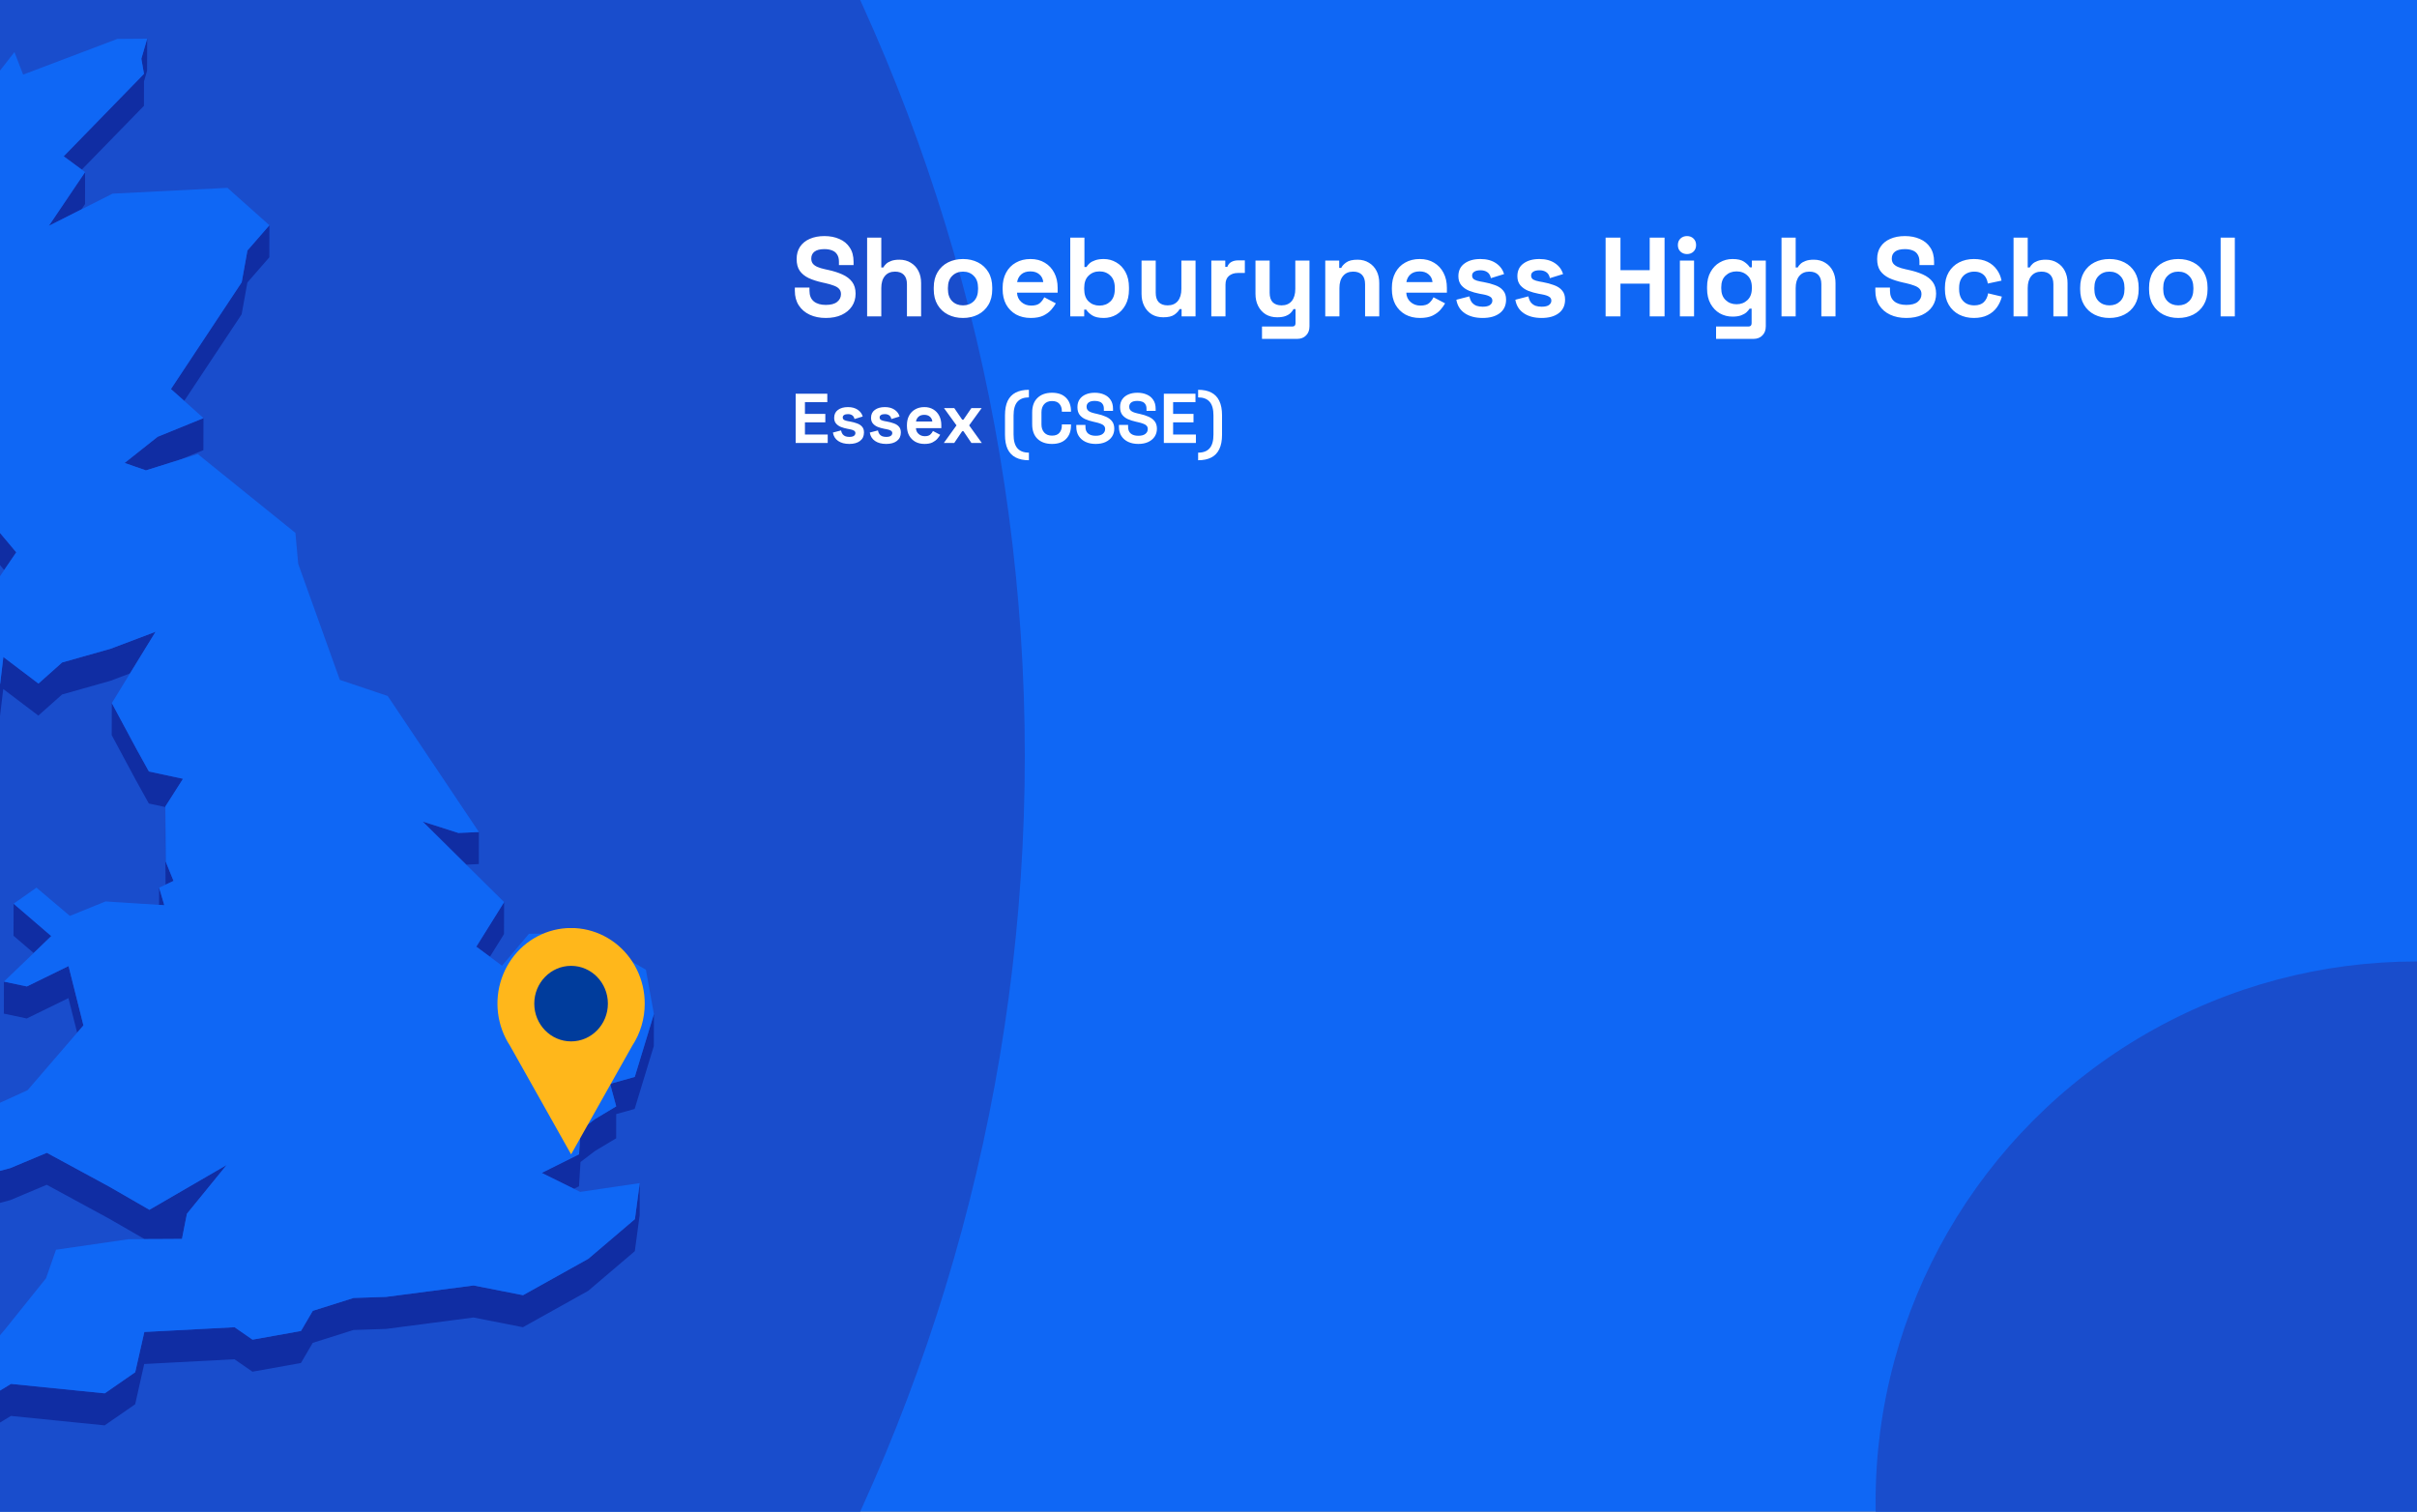 <?xml version="1.0" encoding="utf-8"?>
<svg xmlns="http://www.w3.org/2000/svg" fill="none" height="860" viewBox="0 0 1375 860" width="1375">
<rect x="0" y="0" width="1375" height="860" fill="#808080" stroke="none"/>
<g clip-path="url(#clip0_1626_2115)">
<rect fill="#0F67F5" height="860" width="1375"/>
<circle cx="-451" cy="430" fill="#194DCC" r="1034"/>
<path d="M46.528 96.502L81.886 60.209L81.917 46.321L83.675 40.225L83.738 22L80.41 33.438L81.917 42.016L36.228 88.929L46.528 96.502Z" fill="#102DA3"/>
<path d="M48.38 116.107L48.412 97.913L27.781 128.487L46.371 119.092L48.38 116.107Z" fill="#102DA3"/>
<path d="M137.465 178.827L140.731 160.728L153.228 146.368L153.26 128.144L140.762 142.503L137.496 160.603L97.24 221.342L104.808 228.066L137.465 178.827Z" fill="#102DA3"/>
<path d="M83.015 267.598L89.641 265.525L102.421 261.503L115.704 256.098L115.767 237.873L89.672 248.494L70.894 263.388L83.015 267.598Z" fill="#102DA3"/>
<path d="M-31.189 282.617L-42.023 327.425L-50.25 327.488L-50.312 345.712L-42.085 345.65L-31.221 300.842L-25.914 298.422L-11.815 307.377L2.378 324.314L9.255 314.227L-11.783 289.153L-25.883 280.197L-31.189 282.617Z" fill="#102DA3"/>
<path d="M0.086 389.041L-4.969 391.901L-21.926 363.464L-21.957 381.688L-5.032 410.125L0.024 407.235L1.845 391.995L21.816 407.109L35.319 395.106L62.857 387.313L73.973 383.102L88.512 359.41L62.92 369.088L35.35 376.881L21.879 388.884L1.908 373.77L0.086 389.041Z" fill="#102DA3"/>
<path d="M265.236 491.918L272.396 491.572L272.427 473.347L260.809 473.881L240.43 467.377L260.778 487.518L265.236 491.918Z" fill="#102DA3"/>
<path d="M84.711 438.91L77.363 425.619L63.61 400.01L63.547 418.235L77.301 443.844L84.68 457.135L94.069 459.146L94.006 477.057L94.194 503.294L94.226 503.263L98.716 501.158L94.288 490.223L94.069 458.832L104.117 443.058L84.711 438.91Z" fill="#102DA3"/>
<path d="M93.473 514.982L90.522 505.021L90.49 514.794L93.473 514.982Z" fill="#102DA3"/>
<path d="M29.164 532.547L7.748 514.134L7.686 532.359L19.147 542.194L29.164 532.547Z" fill="#102DA3"/>
<path d="M278.707 544.297L286.714 531.446L286.777 513.221L270.951 538.578L278.707 544.297Z" fill="#102DA3"/>
<path d="M2.189 576.662L15.221 579.427L38.929 567.832L43.89 587.503L47.47 583.355L38.992 549.607L15.284 561.202L2.221 558.437L2.189 576.662Z" fill="#102DA3"/>
<path d="M361.104 612.673L347.068 616.601L350.553 629.421L338.495 636.649L330.3 642.87L329.42 656.696L308.193 667.285L326.5 676.335L329.389 674.889L330.237 661.095L338.433 654.842L350.522 647.615L350.553 633.821L361.041 630.898L371.938 595.14L372 576.915L361.104 612.673Z" fill="#102DA3"/>
<path d="M-22.773 679.634L-10.621 687.175L5.833 682.776L26.59 674.041L62.104 693.334L82.264 704.96L84.964 704.929H87.696L103.522 704.834L105.532 694.559L106.348 690.506L128.926 662.792L84.996 688.275L62.167 675.109L26.652 655.847L5.865 664.551L-10.558 668.95L-22.741 661.409L-25.191 657.607L-17.466 651.354L-27.703 640.042L-27.766 658.235L-25.191 661.095L-25.222 675.832L-22.773 679.634Z" fill="#102DA3"/>
<path d="M334.696 716.146L297.549 736.853L269.413 731.323L219.549 737.827L201.148 738.424L177.942 745.746L171.222 757.215L143.652 762.148L133.447 755.078L82.106 757.78L76.925 780.687L59.592 792.69L6.241 787.317L-13.541 799.383L-16.838 811.292L-23.056 819.902L-32.853 808.056L-53.64 811.072L-53.703 829.266L-32.884 826.281L-23.119 838.127L-16.901 829.517L-13.573 817.577L6.21 805.542L59.529 810.915L76.894 798.912L82.043 776.005L133.384 773.303L143.621 780.373L171.191 775.44L177.911 763.97L201.085 756.649L219.486 756.052L269.351 749.548L297.486 755.078L334.633 734.371L361.136 711.81L363.899 691.322L363.931 673.098L361.199 693.585L334.696 716.146Z" fill="#102DA3"/>
<path d="M329.42 656.696L330.3 642.87L338.495 636.648L350.553 629.421L347.068 616.601L361.104 612.673L372 576.915L367.447 551.714L331.933 531.007L300.94 531.227L285.585 549.421L278.708 544.299L270.952 538.58L286.778 513.222L265.237 491.918L260.778 487.519L240.43 467.377L260.809 473.882L272.428 473.348L220.553 395.955L193.328 386.78L169.652 320.793L168.05 303.165L112.502 258.326L102.422 261.5L89.642 265.522L83.016 267.595L70.896 263.385L89.674 248.491L115.768 237.87L104.809 228.066L97.241 221.342L137.497 160.603L140.763 142.504L153.261 128.144L129.396 106.871L64.019 110.171L46.371 119.094L27.782 128.49L48.413 97.916L46.529 96.502L36.229 88.929L81.918 42.016L80.41 33.438L83.739 22L66.782 22.126L13.149 42.456L8.219 29.636L-1.861 42.55L-7.764 27.373L-15.991 29.793L-31.629 82.739L-20.387 96.942L-31.66 97.005L-43.153 97.099L-52.542 141.875L-43.247 154.193L-45.508 169.464L-47.863 185.175L-73.424 199.127L-70.849 221.468L-72.607 224.987L-80.394 240.572L-71.665 243.872L-24.972 202.614L-22.993 208.805L-25.003 212.041L-36.904 231.334L-44.535 243.683L-41.52 259.363L-42.965 270.455L-50.249 327.486L-42.023 327.423L-31.189 282.615L-25.882 280.196L-11.783 289.151L9.255 314.226L2.379 324.312L-9.931 342.443L-12.694 363.402L-21.926 363.464L-4.969 391.901L0.086 389.042L1.908 373.771L21.879 388.885L35.35 376.882L62.92 369.089L88.512 359.411L73.973 383.103L63.611 400.008L77.364 425.617L84.712 438.909L104.118 443.057L94.07 458.831L94.289 490.221L98.717 501.156L94.227 503.261L94.195 503.293L90.521 505.021L93.473 514.982L90.49 514.793L60.031 512.845L39.746 521.078L20.748 504.99L7.748 514.134L29.164 532.547L19.147 542.194L2.222 558.439L15.284 561.204L38.992 549.609L47.471 583.356L43.891 587.504L15.693 620.215L-27.704 640.042L-17.467 651.354L-25.192 657.607L-22.742 661.409L-10.559 668.95L5.864 664.551L26.652 655.847L62.166 675.109L84.995 688.275L128.925 662.792L106.347 690.506L105.531 694.559L103.521 704.834L87.695 704.929H84.963L82.263 704.96L73.031 705.023L31.864 710.993L26.181 727.238L3.132 755.958L-17.53 780.373L-45.508 798.158L-53.641 811.073L-32.853 808.056L-23.056 819.902L-16.839 811.293L-13.542 799.384L6.241 787.318L59.591 792.691L76.925 780.688L82.106 757.781L133.447 755.078L143.652 762.148L171.222 757.215L177.942 745.746L201.147 738.425L219.548 737.828L269.413 731.323L297.548 736.854L334.696 716.146L361.198 693.585L363.93 673.098L330.048 678.094L326.5 676.335L308.193 667.285L329.42 656.696Z" fill="#0F67F5"/>
<g clip-path="url(#clip1_1626_2115)">
<path d="M366.776 570.987C366.784 564.266 365.255 557.637 362.313 551.632C359.372 545.627 355.099 540.413 349.838 536.41C344.577 532.406 338.474 529.724 332.02 528.579C325.565 527.435 318.94 527.859 312.674 529.817C306.408 531.776 300.678 535.215 295.942 539.858C291.206 544.501 287.598 550.219 285.406 556.553C283.214 562.886 282.5 569.659 283.321 576.327C284.142 582.995 286.475 589.373 290.133 594.948V594.948L307.519 625.835L324.894 656.733L342.279 625.835L359.644 594.991C364.307 587.902 366.791 579.54 366.776 570.987V570.987Z" fill="#FFB71B"/>
<path d="M324.883 592.462C336.448 592.462 345.824 582.841 345.824 570.974C345.824 559.106 336.448 549.485 324.883 549.485C313.317 549.485 303.941 559.106 303.941 570.974C303.941 582.841 313.317 592.462 324.883 592.462Z" fill="#003C9C"/>
</g>
<path d="M469.776 180.896C466.32 180.896 463.269 180.277 460.624 179.04C457.979 177.803 455.909 176.032 454.416 173.728C452.923 171.424 452.176 168.651 452.176 165.408V163.616H460.496V165.408C460.496 168.096 461.328 170.123 462.992 171.488C464.656 172.811 466.917 173.472 469.776 173.472C472.677 173.472 474.832 172.896 476.24 171.744C477.691 170.592 478.416 169.12 478.416 167.328C478.416 166.091 478.053 165.088 477.328 164.32C476.645 163.552 475.621 162.933 474.256 162.464C472.933 161.952 471.312 161.483 469.392 161.056L467.92 160.736C464.848 160.053 462.203 159.2 459.984 158.176C457.808 157.109 456.123 155.723 454.928 154.016C453.776 152.309 453.2 150.091 453.2 147.36C453.2 144.629 453.84 142.304 455.12 140.384C456.443 138.421 458.277 136.928 460.624 135.904C463.013 134.837 465.808 134.304 469.008 134.304C472.208 134.304 475.045 134.859 477.52 135.968C480.037 137.035 482 138.656 483.408 140.832C484.859 142.965 485.584 145.653 485.584 148.896V150.816H477.264V148.896C477.264 147.189 476.923 145.824 476.24 144.8C475.6 143.733 474.661 142.965 473.424 142.496C472.187 141.984 470.715 141.728 469.008 141.728C466.448 141.728 464.549 142.219 463.312 143.2C462.117 144.139 461.52 145.44 461.52 147.104C461.52 148.213 461.797 149.152 462.352 149.92C462.949 150.688 463.824 151.328 464.976 151.84C466.128 152.352 467.6 152.8 469.392 153.184L470.864 153.504C474.064 154.187 476.837 155.061 479.184 156.128C481.573 157.195 483.429 158.603 484.752 160.352C486.075 162.101 486.736 164.341 486.736 167.072C486.736 169.803 486.032 172.213 484.624 174.304C483.259 176.352 481.296 177.973 478.736 179.168C476.219 180.32 473.232 180.896 469.776 180.896ZM493.293 180V135.2H501.357V152.16H502.509C502.85 151.477 503.383 150.795 504.109 150.112C504.834 149.429 505.794 148.875 506.989 148.448C508.226 147.979 509.783 147.744 511.661 147.744C514.135 147.744 516.29 148.32 518.125 149.472C520.002 150.581 521.453 152.139 522.477 154.144C523.501 156.107 524.013 158.411 524.013 161.056V180H515.949V161.696C515.949 159.307 515.351 157.515 514.157 156.32C513.005 155.125 511.341 154.528 509.165 154.528C506.69 154.528 504.77 155.36 503.405 157.024C502.039 158.645 501.357 160.928 501.357 163.872V180H493.293ZM547.834 180.896C544.677 180.896 541.839 180.256 539.322 178.976C536.805 177.696 534.821 175.84 533.37 173.408C531.919 170.976 531.194 168.053 531.194 164.64V163.616C531.194 160.203 531.919 157.28 533.37 154.848C534.821 152.416 536.805 150.56 539.322 149.28C541.839 148 544.677 147.36 547.834 147.36C550.991 147.36 553.829 148 556.346 149.28C558.863 150.56 560.847 152.416 562.298 154.848C563.749 157.28 564.474 160.203 564.474 163.616V164.64C564.474 168.053 563.749 170.976 562.298 173.408C560.847 175.84 558.863 177.696 556.346 178.976C553.829 180.256 550.991 180.896 547.834 180.896ZM547.834 173.728C550.309 173.728 552.357 172.939 553.978 171.36C555.599 169.739 556.41 167.435 556.41 164.448V163.808C556.41 160.821 555.599 158.539 553.978 156.96C552.399 155.339 550.351 154.528 547.834 154.528C545.359 154.528 543.311 155.339 541.69 156.96C540.069 158.539 539.258 160.821 539.258 163.808V164.448C539.258 167.435 540.069 169.739 541.69 171.36C543.311 172.939 545.359 173.728 547.834 173.728ZM586.382 180.896C583.224 180.896 580.43 180.235 577.998 178.912C575.608 177.547 573.731 175.648 572.366 173.216C571.043 170.741 570.382 167.84 570.382 164.512V163.744C570.382 160.416 571.043 157.536 572.366 155.104C573.688 152.629 575.544 150.731 577.934 149.408C580.323 148.043 583.096 147.36 586.253 147.36C589.368 147.36 592.078 148.064 594.382 149.472C596.686 150.837 598.478 152.757 599.757 155.232C601.038 157.664 601.678 160.501 601.678 163.744V166.496H578.574C578.659 168.672 579.47 170.443 581.006 171.808C582.542 173.173 584.419 173.856 586.638 173.856C588.899 173.856 590.563 173.365 591.63 172.384C592.696 171.403 593.507 170.315 594.062 169.12L600.654 172.576C600.056 173.685 599.182 174.901 598.03 176.224C596.92 177.504 595.427 178.613 593.55 179.552C591.672 180.448 589.283 180.896 586.382 180.896ZM578.638 160.48H593.486C593.315 158.645 592.568 157.173 591.246 156.064C589.966 154.955 588.28 154.4 586.19 154.4C584.014 154.4 582.286 154.955 581.006 156.064C579.726 157.173 578.936 158.645 578.638 160.48ZM627.927 180.896C625.068 180.896 622.871 180.405 621.335 179.424C619.799 178.443 618.668 177.355 617.943 176.16H616.791V180H608.855V135.2H616.919V151.904H618.071C618.54 151.136 619.159 150.411 619.927 149.728C620.738 149.045 621.783 148.491 623.063 148.064C624.386 147.595 626.007 147.36 627.927 147.36C630.487 147.36 632.855 148 635.031 149.28C637.207 150.517 638.956 152.352 640.279 154.784C641.602 157.216 642.263 160.16 642.263 163.616V164.64C642.263 168.096 641.602 171.04 640.279 173.472C638.956 175.904 637.207 177.76 635.031 179.04C632.855 180.277 630.487 180.896 627.927 180.896ZM625.495 173.856C627.97 173.856 630.039 173.067 631.703 171.488C633.367 169.867 634.199 167.52 634.199 164.448V163.808C634.199 160.736 633.367 158.411 631.703 156.832C630.082 155.211 628.012 154.4 625.495 154.4C623.02 154.4 620.951 155.211 619.287 156.832C617.623 158.411 616.791 160.736 616.791 163.808V164.448C616.791 167.52 617.623 169.867 619.287 171.488C620.951 173.067 623.02 173.856 625.495 173.856ZM661.764 180.512C659.289 180.512 657.113 179.957 655.236 178.848C653.401 177.696 651.972 176.117 650.948 174.112C649.924 172.107 649.411 169.803 649.411 167.2V148.256H657.476V166.56C657.476 168.949 658.052 170.741 659.204 171.936C660.398 173.131 662.084 173.728 664.26 173.728C666.734 173.728 668.654 172.917 670.02 171.296C671.385 169.632 672.068 167.328 672.068 164.384V148.256H680.132V180H672.196V175.84H671.044C670.532 176.907 669.572 177.952 668.164 178.976C666.756 180 664.622 180.512 661.764 180.512ZM689.105 180V148.256H697.041V151.84H698.193C698.662 150.56 699.43 149.621 700.497 149.024C701.606 148.427 702.886 148.128 704.337 148.128H708.177V155.296H704.209C702.161 155.296 700.476 155.851 699.153 156.96C697.83 158.027 697.169 159.691 697.169 161.952V180H689.105ZM717.936 192.8V185.76H735.216C736.411 185.76 737.008 185.12 737.008 183.84V175.84H735.856C735.515 176.565 734.981 177.291 734.256 178.016C733.531 178.741 732.549 179.339 731.312 179.808C730.075 180.277 728.496 180.512 726.576 180.512C724.101 180.512 721.925 179.957 720.048 178.848C718.213 177.696 716.784 176.117 715.76 174.112C714.736 172.107 714.224 169.803 714.224 167.2V148.256H722.288V166.56C722.288 168.949 722.864 170.741 724.016 171.936C725.211 173.131 726.896 173.728 729.072 173.728C731.547 173.728 733.467 172.917 734.832 171.296C736.197 169.632 736.88 167.328 736.88 164.384V148.256H744.944V185.632C744.944 187.808 744.304 189.536 743.024 190.816C741.744 192.139 740.037 192.8 737.904 192.8H717.936ZM753.918 180V148.256H761.854V152.416H763.006C763.518 151.307 764.478 150.261 765.885 149.28C767.294 148.256 769.427 147.744 772.286 147.744C774.76 147.744 776.915 148.32 778.75 149.472C780.627 150.581 782.078 152.139 783.102 154.144C784.126 156.107 784.638 158.411 784.638 161.056V180H776.574V161.696C776.574 159.307 775.976 157.515 774.782 156.32C773.63 155.125 771.966 154.528 769.79 154.528C767.315 154.528 765.395 155.36 764.03 157.024C762.664 158.645 761.982 160.928 761.982 163.872V180H753.918ZM807.819 180.896C804.662 180.896 801.867 180.235 799.435 178.912C797.046 177.547 795.168 175.648 793.803 173.216C792.48 170.741 791.819 167.84 791.819 164.512V163.744C791.819 160.416 792.48 157.536 793.803 155.104C795.126 152.629 796.982 150.731 799.371 149.408C801.76 148.043 804.534 147.36 807.691 147.36C810.806 147.36 813.515 148.064 815.819 149.472C818.123 150.837 819.915 152.757 821.195 155.232C822.475 157.664 823.115 160.501 823.115 163.744V166.496H800.011C800.096 168.672 800.907 170.443 802.443 171.808C803.979 173.173 805.856 173.856 808.075 173.856C810.336 173.856 812 173.365 813.067 172.384C814.134 171.403 814.944 170.315 815.499 169.12L822.091 172.576C821.494 173.685 820.619 174.901 819.467 176.224C818.358 177.504 816.864 178.613 814.987 179.552C813.11 180.448 810.72 180.896 807.819 180.896ZM800.075 160.48H814.923C814.752 158.645 814.006 157.173 812.683 156.064C811.403 154.955 809.718 154.4 807.627 154.4C805.451 154.4 803.723 154.955 802.443 156.064C801.163 157.173 800.374 158.645 800.075 160.48ZM843.477 180.896C839.338 180.896 835.946 180 833.301 178.208C830.655 176.416 829.055 173.856 828.501 170.528L835.925 168.608C836.223 170.101 836.714 171.275 837.397 172.128C838.122 172.981 838.997 173.6 840.021 173.984C841.087 174.325 842.239 174.496 843.477 174.496C845.354 174.496 846.741 174.176 847.637 173.536C848.533 172.853 848.981 172.021 848.981 171.04C848.981 170.059 848.554 169.312 847.701 168.8C846.847 168.245 845.482 167.797 843.605 167.456L841.812 167.136C839.594 166.709 837.567 166.133 835.733 165.408C833.898 164.64 832.426 163.595 831.317 162.272C830.207 160.949 829.653 159.243 829.653 157.152C829.653 153.995 830.805 151.584 833.109 149.92C835.413 148.213 838.442 147.36 842.197 147.36C845.738 147.36 848.682 148.149 851.029 149.728C853.375 151.307 854.911 153.376 855.637 155.936L848.149 158.24C847.807 156.619 847.103 155.467 846.037 154.784C845.013 154.101 843.733 153.76 842.197 153.76C840.661 153.76 839.487 154.037 838.677 154.592C837.866 155.104 837.461 155.829 837.461 156.768C837.461 157.792 837.887 158.56 838.741 159.072C839.594 159.541 840.746 159.904 842.197 160.16L843.989 160.48C846.378 160.907 848.533 161.483 850.453 162.208C852.415 162.891 853.951 163.893 855.061 165.216C856.213 166.496 856.789 168.245 856.789 170.464C856.789 173.792 855.573 176.373 853.141 178.208C850.751 180 847.53 180.896 843.477 180.896ZM877.039 180.896C872.9 180.896 869.508 180 866.863 178.208C864.218 176.416 862.618 173.856 862.063 170.528L869.487 168.608C869.786 170.101 870.276 171.275 870.959 172.128C871.684 172.981 872.559 173.6 873.583 173.984C874.65 174.325 875.802 174.496 877.039 174.496C878.916 174.496 880.303 174.176 881.199 173.536C882.095 172.853 882.543 172.021 882.543 171.04C882.543 170.059 882.116 169.312 881.263 168.8C880.41 168.245 879.044 167.797 877.167 167.456L875.375 167.136C873.156 166.709 871.13 166.133 869.295 165.408C867.46 164.64 865.988 163.595 864.879 162.272C863.77 160.949 863.215 159.243 863.215 157.152C863.215 153.995 864.367 151.584 866.671 149.92C868.975 148.213 872.004 147.36 875.759 147.36C879.3 147.36 882.244 148.149 884.591 149.728C886.938 151.307 888.474 153.376 889.199 155.936L881.711 158.24C881.37 156.619 880.666 155.467 879.599 154.784C878.575 154.101 877.295 153.76 875.759 153.76C874.223 153.76 873.05 154.037 872.239 154.592C871.428 155.104 871.023 155.829 871.023 156.768C871.023 157.792 871.45 158.56 872.303 159.072C873.156 159.541 874.308 159.904 875.759 160.16L877.551 160.48C879.94 160.907 882.095 161.483 884.015 162.208C885.978 162.891 887.514 163.893 888.623 165.216C889.775 166.496 890.351 168.245 890.351 170.464C890.351 173.792 889.135 176.373 886.703 178.208C884.314 180 881.092 180.896 877.039 180.896ZM913.411 180V135.2H921.86V153.696H938.5V135.2H946.948V180H938.5V161.376H921.86V180H913.411ZM955.668 180V148.256H963.732V180H955.668ZM959.7 144.544C958.249 144.544 957.012 144.075 955.988 143.136C955.006 142.197 954.516 140.96 954.516 139.424C954.516 137.888 955.006 136.651 955.988 135.712C957.012 134.773 958.249 134.304 959.7 134.304C961.193 134.304 962.43 134.773 963.412 135.712C964.393 136.651 964.884 137.888 964.884 139.424C964.884 140.96 964.393 142.197 963.412 143.136C962.43 144.075 961.193 144.544 959.7 144.544ZM971.132 164.256V163.232C971.132 159.904 971.793 157.067 973.116 154.72C974.438 152.331 976.188 150.517 978.364 149.28C980.582 148 982.993 147.36 985.596 147.36C988.497 147.36 990.694 147.872 992.188 148.896C993.681 149.92 994.769 150.987 995.452 152.096H996.604V148.256H1004.54V185.632C1004.54 187.808 1003.9 189.536 1002.62 190.816C1001.34 192.139 999.633 192.8 997.5 192.8H976.252V185.76H994.684C995.878 185.76 996.476 185.12 996.476 183.84V175.584H995.324C994.897 176.267 994.3 176.971 993.532 177.696C992.764 178.379 991.74 178.955 990.46 179.424C989.18 179.893 987.558 180.128 985.596 180.128C982.993 180.128 980.582 179.509 978.364 178.272C976.188 176.992 974.438 175.179 973.116 172.832C971.793 170.443 971.132 167.584 971.132 164.256ZM987.9 173.088C990.374 173.088 992.444 172.299 994.108 170.72C995.772 169.141 996.604 166.923 996.604 164.064V163.424C996.604 160.523 995.772 158.304 994.108 156.768C992.486 155.189 990.417 154.4 987.9 154.4C985.425 154.4 983.356 155.189 981.692 156.768C980.028 158.304 979.196 160.523 979.196 163.424V164.064C979.196 166.923 980.028 169.141 981.692 170.72C983.356 172.299 985.425 173.088 987.9 173.088ZM1013.48 180V135.2H1021.54V152.16H1022.7C1023.04 151.477 1023.57 150.795 1024.3 150.112C1025.02 149.429 1025.98 148.875 1027.18 148.448C1028.41 147.979 1029.97 147.744 1031.85 147.744C1034.32 147.744 1036.48 148.32 1038.31 149.472C1040.19 150.581 1041.64 152.139 1042.66 154.144C1043.69 156.107 1044.2 158.411 1044.2 161.056V180H1036.14V161.696C1036.14 159.307 1035.54 157.515 1034.34 156.32C1033.19 155.125 1031.53 154.528 1029.35 154.528C1026.88 154.528 1024.96 155.36 1023.59 157.024C1022.23 158.645 1021.54 160.928 1021.54 163.872V180H1013.48ZM1084.46 180.896C1081.01 180.896 1077.96 180.277 1075.31 179.04C1072.67 177.803 1070.6 176.032 1069.1 173.728C1067.61 171.424 1066.86 168.651 1066.86 165.408V163.616H1075.18V165.408C1075.18 168.096 1076.02 170.123 1077.68 171.488C1079.34 172.811 1081.6 173.472 1084.46 173.472C1087.36 173.472 1089.52 172.896 1090.93 171.744C1092.38 170.592 1093.1 169.12 1093.1 167.328C1093.1 166.091 1092.74 165.088 1092.02 164.32C1091.33 163.552 1090.31 162.933 1088.94 162.464C1087.62 161.952 1086 161.483 1084.08 161.056L1082.61 160.736C1079.54 160.053 1076.89 159.2 1074.67 158.176C1072.5 157.109 1070.81 155.723 1069.62 154.016C1068.46 152.309 1067.89 150.091 1067.89 147.36C1067.89 144.629 1068.53 142.304 1069.81 140.384C1071.13 138.421 1072.96 136.928 1075.31 135.904C1077.7 134.837 1080.5 134.304 1083.7 134.304C1086.9 134.304 1089.73 134.859 1092.21 135.968C1094.72 137.035 1096.69 138.656 1098.1 140.832C1099.55 142.965 1100.27 145.653 1100.27 148.896V150.816H1091.95V148.896C1091.95 147.189 1091.61 145.824 1090.93 144.8C1090.29 143.733 1089.35 142.965 1088.11 142.496C1086.87 141.984 1085.4 141.728 1083.7 141.728C1081.14 141.728 1079.24 142.219 1078 143.2C1076.8 144.139 1076.21 145.44 1076.21 147.104C1076.21 148.213 1076.48 149.152 1077.04 149.92C1077.64 150.688 1078.51 151.328 1079.66 151.84C1080.82 152.352 1082.29 152.8 1084.08 153.184L1085.55 153.504C1088.75 154.187 1091.52 155.061 1093.87 156.128C1096.26 157.195 1098.12 158.603 1099.44 160.352C1100.76 162.101 1101.42 164.341 1101.42 167.072C1101.42 169.803 1100.72 172.213 1099.31 174.304C1097.95 176.352 1095.98 177.973 1093.42 179.168C1090.91 180.32 1087.92 180.896 1084.46 180.896ZM1122.89 180.896C1119.82 180.896 1117.03 180.256 1114.51 178.976C1112.03 177.696 1110.07 175.84 1108.62 173.408C1107.17 170.976 1106.44 168.032 1106.44 164.576V163.68C1106.44 160.224 1107.17 157.28 1108.62 154.848C1110.07 152.416 1112.03 150.56 1114.51 149.28C1117.03 148 1119.82 147.36 1122.89 147.36C1125.92 147.36 1128.52 147.893 1130.7 148.96C1132.88 150.027 1134.63 151.499 1135.95 153.376C1137.31 155.211 1138.21 157.301 1138.64 159.648L1130.83 161.312C1130.66 160.032 1130.27 158.88 1129.68 157.856C1129.08 156.832 1128.23 156.021 1127.12 155.424C1126.05 154.827 1124.71 154.528 1123.08 154.528C1121.46 154.528 1119.99 154.891 1118.67 155.616C1117.39 156.299 1116.36 157.344 1115.6 158.752C1114.87 160.117 1114.51 161.803 1114.51 163.808V164.448C1114.51 166.453 1114.87 168.16 1115.6 169.568C1116.36 170.933 1117.39 171.979 1118.67 172.704C1119.99 173.387 1121.46 173.728 1123.08 173.728C1125.52 173.728 1127.35 173.109 1128.59 171.872C1129.87 170.592 1130.68 168.928 1131.02 166.88L1138.83 168.736C1138.27 170.997 1137.31 173.067 1135.95 174.944C1134.63 176.779 1132.88 178.229 1130.7 179.296C1128.52 180.363 1125.92 180.896 1122.89 180.896ZM1145.48 180V135.2H1153.54V152.16H1154.7C1155.04 151.477 1155.57 150.795 1156.3 150.112C1157.02 149.429 1157.98 148.875 1159.18 148.448C1160.41 147.979 1161.97 147.744 1163.85 147.744C1166.32 147.744 1168.48 148.32 1170.31 149.472C1172.19 150.581 1173.64 152.139 1174.66 154.144C1175.69 156.107 1176.2 158.411 1176.2 161.056V180H1168.14V161.696C1168.14 159.307 1167.54 157.515 1166.34 156.32C1165.19 155.125 1163.53 154.528 1161.35 154.528C1158.88 154.528 1156.96 155.36 1155.59 157.024C1154.23 158.645 1153.54 160.928 1153.54 163.872V180H1145.48ZM1200.02 180.896C1196.86 180.896 1194.03 180.256 1191.51 178.976C1188.99 177.696 1187.01 175.84 1185.56 173.408C1184.11 170.976 1183.38 168.053 1183.38 164.64V163.616C1183.38 160.203 1184.11 157.28 1185.56 154.848C1187.01 152.416 1188.99 150.56 1191.51 149.28C1194.03 148 1196.86 147.36 1200.02 147.36C1203.18 147.36 1206.02 148 1208.53 149.28C1211.05 150.56 1213.03 152.416 1214.49 154.848C1215.94 157.28 1216.66 160.203 1216.66 163.616V164.64C1216.66 168.053 1215.94 170.976 1214.49 173.408C1213.03 175.84 1211.05 177.696 1208.53 178.976C1206.02 180.256 1203.18 180.896 1200.02 180.896ZM1200.02 173.728C1202.5 173.728 1204.54 172.939 1206.17 171.36C1207.79 169.739 1208.6 167.435 1208.6 164.448V163.808C1208.6 160.821 1207.79 158.539 1206.17 156.96C1204.59 155.339 1202.54 154.528 1200.02 154.528C1197.55 154.528 1195.5 155.339 1193.88 156.96C1192.26 158.539 1191.45 160.821 1191.45 163.808V164.448C1191.45 167.435 1192.26 169.739 1193.88 171.36C1195.5 172.939 1197.55 173.728 1200.02 173.728ZM1239.21 180.896C1236.05 180.896 1233.21 180.256 1230.7 178.976C1228.18 177.696 1226.2 175.84 1224.75 173.408C1223.29 170.976 1222.57 168.053 1222.57 164.64V163.616C1222.57 160.203 1223.29 157.28 1224.75 154.848C1226.2 152.416 1228.18 150.56 1230.7 149.28C1233.21 148 1236.05 147.36 1239.21 147.36C1242.37 147.36 1245.2 148 1247.72 149.28C1250.24 150.56 1252.22 152.416 1253.67 154.848C1255.12 157.28 1255.85 160.203 1255.85 163.616V164.64C1255.85 168.053 1255.12 170.976 1253.67 173.408C1252.22 175.84 1250.24 177.696 1247.72 178.976C1245.2 180.256 1242.37 180.896 1239.21 180.896ZM1239.21 173.728C1241.68 173.728 1243.73 172.939 1245.35 171.36C1246.97 169.739 1247.79 167.435 1247.79 164.448V163.808C1247.79 160.821 1246.97 158.539 1245.35 156.96C1243.77 155.339 1241.73 154.528 1239.21 154.528C1236.73 154.528 1234.69 155.339 1233.07 156.96C1231.44 158.539 1230.63 160.821 1230.63 163.808V164.448C1230.63 167.435 1231.44 169.739 1233.07 171.36C1234.69 172.939 1236.73 173.728 1239.21 173.728ZM1263.29 180V135.2H1271.36V180H1263.29Z" fill="white"/>
<circle cx="307.5" cy="307.5" fill="#194DCC" r="307.5" transform="matrix(-1 0 0 1 1682 547)"/>
<path d="M452.64 252V224H470.64V228.8H457.92V235.48H469.52V240.28H457.92V247.2H470.88V252H452.64ZM483.188 252.56C480.602 252.56 478.482 252 476.828 250.88C475.175 249.76 474.175 248.16 473.828 246.08L478.468 244.88C478.655 245.813 478.962 246.547 479.388 247.08C479.842 247.613 480.388 248 481.028 248.24C481.695 248.453 482.415 248.56 483.188 248.56C484.362 248.56 485.228 248.36 485.788 247.96C486.348 247.533 486.628 247.013 486.628 246.4C486.628 245.787 486.362 245.32 485.828 245C485.295 244.653 484.442 244.373 483.268 244.16L482.148 243.96C480.762 243.693 479.495 243.333 478.348 242.88C477.202 242.4 476.282 241.747 475.588 240.92C474.895 240.093 474.548 239.027 474.548 237.72C474.548 235.747 475.268 234.24 476.708 233.2C478.148 232.133 480.042 231.6 482.388 231.6C484.602 231.6 486.442 232.093 487.908 233.08C489.375 234.067 490.335 235.36 490.788 236.96L486.108 238.4C485.895 237.387 485.455 236.667 484.788 236.24C484.148 235.813 483.348 235.6 482.388 235.6C481.428 235.6 480.695 235.773 480.188 236.12C479.682 236.44 479.428 236.893 479.428 237.48C479.428 238.12 479.695 238.6 480.228 238.92C480.762 239.213 481.482 239.44 482.388 239.6L483.508 239.8C485.002 240.067 486.348 240.427 487.548 240.88C488.775 241.307 489.735 241.933 490.428 242.76C491.148 243.56 491.508 244.653 491.508 246.04C491.508 248.12 490.748 249.733 489.228 250.88C487.735 252 485.722 252.56 483.188 252.56ZM504.165 252.56C501.578 252.56 499.458 252 497.805 250.88C496.152 249.76 495.152 248.16 494.805 246.08L499.445 244.88C499.632 245.813 499.938 246.547 500.365 247.08C500.818 247.613 501.365 248 502.005 248.24C502.672 248.453 503.392 248.56 504.165 248.56C505.338 248.56 506.205 248.36 506.765 247.96C507.325 247.533 507.605 247.013 507.605 246.4C507.605 245.787 507.338 245.32 506.805 245C506.272 244.653 505.418 244.373 504.245 244.16L503.125 243.96C501.738 243.693 500.472 243.333 499.325 242.88C498.178 242.4 497.258 241.747 496.565 240.92C495.872 240.093 495.525 239.027 495.525 237.72C495.525 235.747 496.245 234.24 497.685 233.2C499.125 232.133 501.018 231.6 503.365 231.6C505.578 231.6 507.418 232.093 508.885 233.08C510.352 234.067 511.312 235.36 511.765 236.96L507.085 238.4C506.872 237.387 506.432 236.667 505.765 236.24C505.125 235.813 504.325 235.6 503.365 235.6C502.405 235.6 501.672 235.773 501.165 236.12C500.658 236.44 500.405 236.893 500.405 237.48C500.405 238.12 500.672 238.6 501.205 238.92C501.738 239.213 502.458 239.44 503.365 239.6L504.485 239.8C505.978 240.067 507.325 240.427 508.525 240.88C509.752 241.307 510.712 241.933 511.405 242.76C512.125 243.56 512.485 244.653 512.485 246.04C512.485 248.12 511.725 249.733 510.205 250.88C508.712 252 506.698 252.56 504.165 252.56ZM525.942 252.56C523.968 252.56 522.222 252.147 520.702 251.32C519.208 250.467 518.035 249.28 517.182 247.76C516.355 246.213 515.942 244.4 515.942 242.32V241.84C515.942 239.76 516.355 237.96 517.182 236.44C518.008 234.893 519.168 233.707 520.662 232.88C522.155 232.027 523.888 231.6 525.862 231.6C527.808 231.6 529.502 232.04 530.942 232.92C532.382 233.773 533.502 234.973 534.302 236.52C535.102 238.04 535.502 239.813 535.502 241.84V243.56H521.062C521.115 244.92 521.622 246.027 522.582 246.88C523.542 247.733 524.715 248.16 526.102 248.16C527.515 248.16 528.555 247.853 529.222 247.24C529.888 246.627 530.395 245.947 530.742 245.2L534.862 247.36C534.488 248.053 533.942 248.813 533.222 249.64C532.528 250.44 531.595 251.133 530.422 251.72C529.248 252.28 527.755 252.56 525.942 252.56ZM521.102 239.8H530.382C530.275 238.653 529.808 237.733 528.982 237.04C528.182 236.347 527.128 236 525.822 236C524.462 236 523.382 236.347 522.582 237.04C521.782 237.733 521.288 238.653 521.102 239.8ZM536.938 252L544.138 242L537.018 232.16H542.858L547.378 238.76H548.098L552.618 232.16H558.458L551.338 242L558.538 252H552.618L548.098 245.32H547.378L542.858 252H536.938ZM585.327 261.84C582.367 261.84 579.873 261.32 577.847 260.28C575.82 259.24 574.287 257.653 573.247 255.52C572.233 253.387 571.727 250.667 571.727 247.36V236.24C571.727 232.933 572.233 230.213 573.247 228.08C574.287 225.947 575.82 224.36 577.847 223.32C579.873 222.28 582.367 221.76 585.327 221.76V226.08C582.42 226.08 580.233 226.92 578.767 228.6C577.327 230.253 576.607 232.853 576.607 236.4V247.2C576.607 250.747 577.327 253.347 578.767 255C580.233 256.68 582.42 257.52 585.327 257.52V261.84ZM598.475 252.56C595.009 252.56 592.262 251.6 590.235 249.68C588.209 247.733 587.195 244.96 587.195 241.36V234.64C587.195 231.04 588.209 228.28 590.235 226.36C592.262 224.413 595.009 223.44 598.475 223.44C601.915 223.44 604.569 224.387 606.435 226.28C608.329 228.147 609.275 230.72 609.275 234V234.24H604.075V233.84C604.075 232.187 603.609 230.827 602.675 229.76C601.769 228.693 600.369 228.16 598.475 228.16C596.609 228.16 595.142 228.733 594.075 229.88C593.009 231.027 592.475 232.587 592.475 234.56V241.44C592.475 243.387 593.009 244.947 594.075 246.12C595.142 247.267 596.609 247.84 598.475 247.84C600.369 247.84 601.769 247.307 602.675 246.24C603.609 245.147 604.075 243.787 604.075 242.16V241.44H609.275V242C609.275 245.28 608.329 247.867 606.435 249.76C604.569 251.627 601.915 252.56 598.475 252.56ZM623.298 252.56C621.138 252.56 619.231 252.173 617.578 251.4C615.924 250.627 614.631 249.52 613.698 248.08C612.764 246.64 612.298 244.907 612.298 242.88V241.76H617.498V242.88C617.498 244.56 618.018 245.827 619.058 246.68C620.098 247.507 621.511 247.92 623.298 247.92C625.111 247.92 626.458 247.56 627.338 246.84C628.244 246.12 628.698 245.2 628.698 244.08C628.698 243.307 628.471 242.68 628.018 242.2C627.591 241.72 626.951 241.333 626.098 241.04C625.271 240.72 624.258 240.427 623.058 240.16L622.138 239.96C620.218 239.533 618.564 239 617.178 238.36C615.818 237.693 614.764 236.827 614.018 235.76C613.298 234.693 612.938 233.307 612.938 231.6C612.938 229.893 613.338 228.44 614.138 227.24C614.964 226.013 616.111 225.08 617.578 224.44C619.071 223.773 620.818 223.44 622.818 223.44C624.818 223.44 626.591 223.787 628.138 224.48C629.711 225.147 630.938 226.16 631.818 227.52C632.724 228.853 633.178 230.533 633.178 232.56V233.76H627.978V232.56C627.978 231.493 627.764 230.64 627.338 230C626.938 229.333 626.351 228.853 625.578 228.56C624.804 228.24 623.884 228.08 622.818 228.08C621.218 228.08 620.031 228.387 619.258 229C618.511 229.587 618.138 230.4 618.138 231.44C618.138 232.133 618.311 232.72 618.658 233.2C619.031 233.68 619.578 234.08 620.298 234.4C621.018 234.72 621.938 235 623.058 235.24L623.978 235.44C625.978 235.867 627.711 236.413 629.178 237.08C630.671 237.747 631.831 238.627 632.658 239.72C633.484 240.813 633.898 242.213 633.898 243.92C633.898 245.627 633.458 247.133 632.578 248.44C631.724 249.72 630.498 250.733 628.898 251.48C627.324 252.2 625.458 252.56 623.298 252.56ZM647.555 252.56C645.395 252.56 643.489 252.173 641.835 251.4C640.182 250.627 638.889 249.52 637.955 248.08C637.022 246.64 636.555 244.907 636.555 242.88V241.76H641.755V242.88C641.755 244.56 642.275 245.827 643.315 246.68C644.355 247.507 645.769 247.92 647.555 247.92C649.369 247.92 650.715 247.56 651.595 246.84C652.502 246.12 652.955 245.2 652.955 244.08C652.955 243.307 652.729 242.68 652.275 242.2C651.849 241.72 651.209 241.333 650.355 241.04C649.529 240.72 648.515 240.427 647.315 240.16L646.395 239.96C644.475 239.533 642.822 239 641.435 238.36C640.075 237.693 639.022 236.827 638.275 235.76C637.555 234.693 637.195 233.307 637.195 231.6C637.195 229.893 637.595 228.44 638.395 227.24C639.222 226.013 640.369 225.08 641.835 224.44C643.329 223.773 645.075 223.44 647.075 223.44C649.075 223.44 650.849 223.787 652.395 224.48C653.969 225.147 655.195 226.16 656.075 227.52C656.982 228.853 657.435 230.533 657.435 232.56V233.76H652.235V232.56C652.235 231.493 652.022 230.64 651.595 230C651.195 229.333 650.609 228.853 649.835 228.56C649.062 228.24 648.142 228.08 647.075 228.08C645.475 228.08 644.289 228.387 643.515 229C642.769 229.587 642.395 230.4 642.395 231.44C642.395 232.133 642.569 232.72 642.915 233.2C643.289 233.68 643.835 234.08 644.555 234.4C645.275 234.72 646.195 235 647.315 235.24L648.235 235.44C650.235 235.867 651.969 236.413 653.435 237.08C654.929 237.747 656.089 238.627 656.915 239.72C657.742 240.813 658.155 242.213 658.155 243.92C658.155 245.627 657.715 247.133 656.835 248.44C655.982 249.72 654.755 250.733 653.155 251.48C651.582 252.2 649.715 252.56 647.555 252.56ZM662.093 252V224H680.093V228.8H667.373V235.48H678.973V240.28H667.373V247.2H680.333V252H662.093ZM681.602 261.84V257.52C684.535 257.52 686.722 256.68 688.162 255C689.602 253.347 690.322 250.747 690.322 247.2V236.4C690.322 232.853 689.602 230.253 688.162 228.6C686.722 226.92 684.535 226.08 681.602 226.08V221.76C684.588 221.76 687.082 222.28 689.082 223.32C691.108 224.36 692.628 225.947 693.642 228.08C694.682 230.213 695.202 232.933 695.202 236.24V247.36C695.202 250.667 694.682 253.387 693.642 255.52C692.628 257.653 691.108 259.24 689.082 260.28C687.082 261.32 684.588 261.84 681.602 261.84Z" fill="white"/>
</g>
<defs>
<clipPath id="clip0_1626_2115">
<rect fill="white" height="860" width="1375"/>
</clipPath>
<clipPath id="clip1_1626_2115">
<rect fill="white" height="128.766" transform="translate(283 528)" width="83.775"/>
</clipPath>
</defs>
</svg>